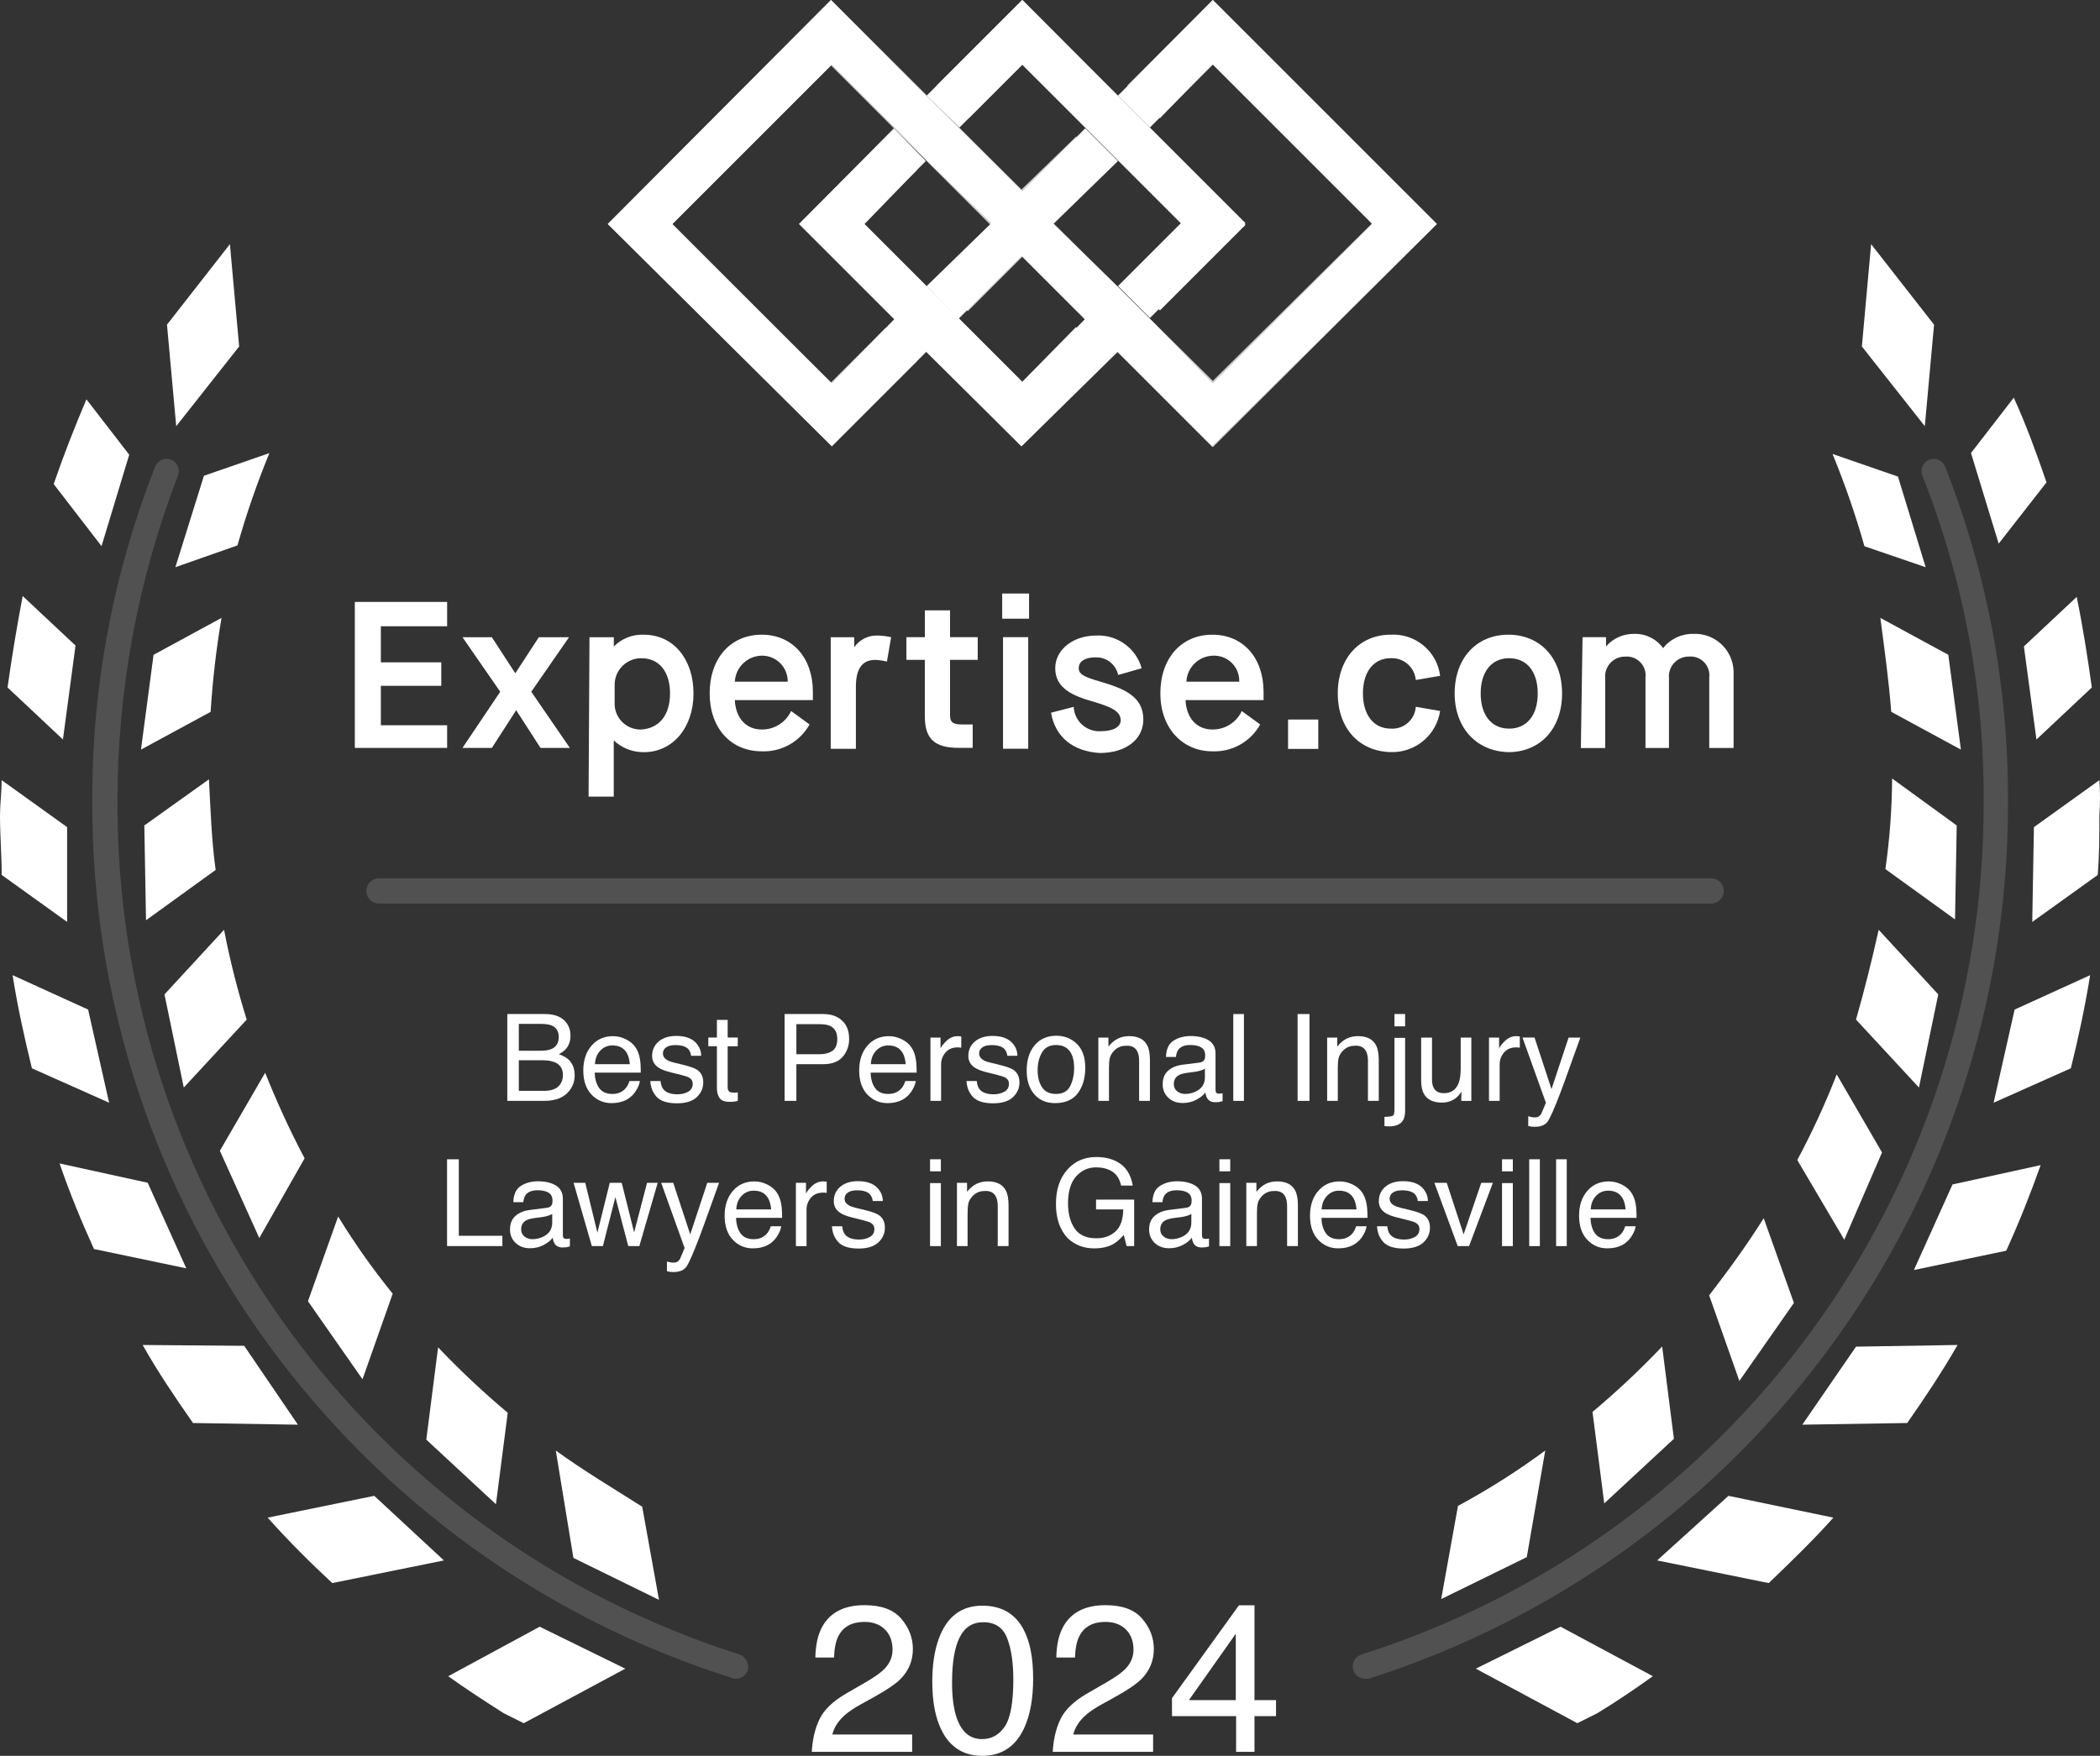 <?xml version="1.0" encoding="UTF-8"?>
<svg id="Layer_1" data-name="Layer 1" xmlns="http://www.w3.org/2000/svg" width="190.806" height="159.575" version="1.1" viewBox="0 0 190.806 159.575">
  <rect x="0" y="0" width="190.806" height="159.575" fill="#333333" stroke="none"/>
  <g id="Group_1681" data-name="Group 1681">
    <path id="Path_1187" data-name="Path 1187" d="M155.444,82.117H34.466c-.632.019-1.159-.478-1.177-1.11-.019-.632.478-1.159,1.11-1.177.023,0,.045,0,.068,0h120.978c.632-.019,1.159.478,1.177,1.11.019.632-.478,1.159-1.11,1.177-.023,0-.045,0-.068,0Z" fill="#fff" isolation="isolate" opacity=".15" stroke-width="0"/>
    <path id="Path_1188" data-name="Path 1188" d="M66.866,152.568c-.132.012-.264-.015-.381-.076-34.674-10.994-58.198-43.224-58.098-79.599-.05-10.438,1.891-20.789,5.718-30.5.232-.569.88-.842,1.449-.61.569.232.842.88.61,1.449-3.642,9.463-5.504,19.519-5.49,29.659-.09,35.384,22.78,66.739,56.5,77.464.592.211.924.841.762,1.449-.161.454-.588.759-1.07.764Z" fill="#fff" isolation="isolate" opacity=".15" stroke-width="0"/>
    <path id="Path_1189" data-name="Path 1189" d="M124.035,152.567c-.622,0-1.126-.505-1.125-1.127,0-.506.338-.949.825-1.084,33.72-10.725,56.59-42.08,56.5-77.464.063-10.152-1.826-20.221-5.566-29.659-.232-.569.041-1.217.61-1.449.569-.232,1.217.041,1.449.61,3.827,9.711,5.768,20.062,5.718,30.5.08,36.386-23.431,68.628-58.1,79.675l-.311-.002Z" fill="#fff" isolation="isolate" opacity=".15" stroke-width="0"/>
    <path id="Path_1190" data-name="Path 1190" d="M21.729,31.488l-.839-9.3-5.718,7.319.839,9.226,5.718-7.245Z" fill="#fff" stroke-width="0"/>
    <path id="Path_1191" data-name="Path 1191" d="M11.741,41.325l-3.888-5.032c-1.068,2.516-2.059,5.032-2.974,7.7l4.346,5.642,2.516-8.31Z" fill="#fff" stroke-width="0"/>
    <path id="Path_1192" data-name="Path 1192" d="M15.935,51.548l5.642-1.982c.806-2.849,1.774-5.649,2.9-8.387l-5.947,2.059-2.595,8.31Z" fill="#fff" stroke-width="0"/>
    <path id="Path_1193" data-name="Path 1193" d="M6.862,58.669l-4.8-4.5c-.537,2.821-.995,5.566-1.376,8.311l5.032,4.727,1.144-8.538Z" fill="#fff" stroke-width="0"/>
    <path id="Path_1194" data-name="Path 1194" d="M20.128,56.156l-6.176,3.355-1.143,8.615,6.328-3.431c.18-2.862.51-5.712.991-8.539Z" fill="#fff" stroke-width="0"/>
    <path id="Path_1195" data-name="Path 1195" d="M6.1,75.173L.152,70.903c0,.991-.152,2.211-.152,3.2,0,1.83.152,3.583.152,5.413l5.947,4.27v-8.613Z" fill="#fff" stroke-width="0"/>
    <path id="Path_1196" data-name="Path 1196" d="M13.114,75.02l.152,8.616,6.328-4.575c-.381-2.745-.457-5.49-.61-8.234l-5.87,4.193Z" fill="#fff" stroke-width="0"/>
    <path id="Path_1197" data-name="Path 1197" d="M8.006,91.753l-6.862-3.126c.457,2.9,1.067,5.642,1.754,8.463l7.014,3.126-1.906-8.463Z" fill="#fff" stroke-width="0"/>
    <path id="Path_1198" data-name="Path 1198" d="M22.416,92.662c-.838-2.679-1.526-5.402-2.059-8.158l-5.413,5.871,1.754,8.463,5.718-6.176Z" fill="#fff" stroke-width="0"/>
    <path id="Path_1199" data-name="Path 1199" d="M13.419,107.492l-8.006-1.754c.915,2.669,1.982,5.261,3.126,7.777l8.387,1.754-3.507-7.777Z" fill="#fff" stroke-width="0"/>
    <path id="Path_1200" data-name="Path 1200" d="M27.676,105.271c-1.334-2.526-2.53-5.122-3.583-7.777l-4.117,7.091,3.583,7.929,4.117-7.243Z" fill="#fff" stroke-width="0"/>
    <path id="Path_1201" data-name="Path 1201" d="M22.188,122.312l-9.226-.076c1.372,2.44,2.974,4.8,4.575,7.091l9.531.152-4.88-7.167Z" fill="#fff" stroke-width="0"/>
    <path id="Path_1202" data-name="Path 1202" d="M35.681,117.573c-1.806-2.225-3.461-4.569-4.956-7.014l-2.744,7.7,4.956,7.091,2.744-7.777Z" fill="#fff" stroke-width="0"/>
    <path id="Path_1203" data-name="Path 1203" d="M24.322,137.927c1.83,2.059,3.812,4.041,5.871,5.947l10.14-2.059-6.328-5.87-9.683,1.982Z" fill="#fff" stroke-width="0"/>
    <path id="Path_1204" data-name="Path 1204" d="M46.133,128.397c-2.218-1.863-4.331-3.848-6.328-5.947l-1.072,8.387,6.328,5.871,1.072-8.311Z" fill="#fff" stroke-width="0"/>
    <path id="Path_1205" data-name="Path 1205" d="M40.724,152.34c1.6,1.144,3.355,2.287,5.032,3.355l1.83.915,9.226-4.956-7.777-3.814-8.311,4.5Z" fill="#fff" stroke-width="0"/>
    <path id="Path_1206" data-name="Path 1206" d="M50.499,131.828l1.6,9.759,7.777,3.812-1.525-8.463c-2.515-1.601-5.336-3.278-7.852-5.108Z" fill="#fff" stroke-width="0"/>
    <path id="Path_1207" data-name="Path 1207" d="M175.728,29.507l-5.718-7.319-.839,9.3,5.718,7.243.839-9.224Z" fill="#fff" stroke-width="0"/>
    <path id="Path_1208" data-name="Path 1208" d="M185.946,43.84c-.915-2.669-1.83-5.185-2.974-7.7l-3.888,5.032,2.516,8.234,4.346-5.566Z" fill="#fff" stroke-width="0"/>
    <path id="Path_1209" data-name="Path 1209" d="M174.966,51.549l-2.516-8.234-5.947-2.059c1.126,2.738,2.094,5.538,2.9,8.387l5.563,1.906Z" fill="#fff" stroke-width="0"/>
    <path id="Path_1210" data-name="Path 1210" d="M185.031,67.208l5.032-4.727c-.381-2.745-.839-5.642-1.372-8.234l-4.8,4.5,1.14,8.461Z" fill="#fff" stroke-width="0"/>
    <path id="Path_1211" data-name="Path 1211" d="M171.84,64.695l6.328,3.431-1.144-8.616-6.175-3.354c.381,2.9.762,5.642.991,8.539Z" fill="#fff" stroke-width="0"/>
    <path id="Path_1212" data-name="Path 1212" d="M190.749,70.903l-5.947,4.27-.152,8.616,5.947-4.27c.152-1.754.152-3.583.152-5.413.076-1.066.076-2.137,0-3.203Z" fill="#fff" stroke-width="0"/>
    <path id="Path_1213" data-name="Path 1213" d="M177.787,75.02l-5.871-4.27c-.014,2.755-.217,5.507-.61,8.234l6.328,4.575.153-8.539Z" fill="#fff" stroke-width="0"/>
    <path id="Path_1214" data-name="Path 1214" d="M181.142,100.216l7.014-3.126c.686-2.745,1.3-5.642,1.754-8.463l-6.862,3.126-1.906,8.463Z" fill="#fff" stroke-width="0"/>
    <path id="Path_1215" data-name="Path 1215" d="M168.638,92.662l5.718,6.176,1.754-8.463-5.413-5.871c-.61,2.745-1.297,5.49-2.059,8.158Z" fill="#fff" stroke-width="0"/>
    <path id="Path_1216" data-name="Path 1216" d="M173.899,115.422l8.387-1.754c1.144-2.516,2.211-5.185,3.126-7.777l-8.006,1.754-3.507,7.777Z" fill="#fff" stroke-width="0"/>
    <path id="Path_1217" data-name="Path 1217" d="M171.001,104.739l-4.117-7.091c-1.038,2.661-2.235,5.258-3.583,7.777l4.27,7.243,3.43-7.929Z" fill="#fff" stroke-width="0"/>
    <path id="Path_1218" data-name="Path 1218" d="M163.758,129.479l9.531-.152c1.6-2.287,3.126-4.575,4.575-7.091l-9.226.152-4.88,7.091Z" fill="#fff" stroke-width="0"/>
    <path id="Path_1219" data-name="Path 1219" d="M162.995,118.412l-2.745-7.7c-1.525,2.44-3.2,4.727-4.956,7.014l2.745,7.777,4.956-7.091Z" fill="#fff" stroke-width="0"/>
    <path id="Path_1220" data-name="Path 1220" d="M150.567,141.816l10.141,2.059c2.059-1.982,4.041-3.888,5.871-5.947l-9.531-1.982-6.481,5.87Z" fill="#fff" stroke-width="0"/>
    <path id="Path_1221" data-name="Path 1221" d="M145.763,136.631l6.328-5.871-1.067-8.387c-1.997,2.099-4.11,4.084-6.328,5.947l1.067,8.311Z" fill="#fff" stroke-width="0"/>
    <path id="Path_1222" data-name="Path 1222" d="M134.09,151.652l9.226,4.956,1.83-.915c1.754-1.067,3.431-2.211,5.032-3.355l-8.387-4.5-7.701,3.814Z" fill="#fff" stroke-width="0"/>
    <path id="Path_1223" data-name="Path 1223" d="M140.401,131.828c-2.521,1.863-5.17,3.544-7.929,5.032l-1.525,8.468,7.777-3.812,1.677-9.688Z" fill="#fff" stroke-width="0"/>
    <path id="Path_1224" data-name="Path 1224" d="M92.888,5.871l14.486,14.486-4.956,4.956,2.974,2.9,7.777-7.777L92.888,0l-7.777,7.777,2.9,2.974,4.877-4.88Z" fill="#fff" stroke-width="0"/>
    <path id="Path_1225" data-name="Path 1225" d="M102.423,7.777l2.974,2.974,4.8-4.956,14.486,14.486-14.488,14.334-14.486-14.334,4.956-4.956-2.9-2.9-4.956,4.8L75.504,0l-20.281,20.357,20.357,20.2,7.777-7.777-2.9-2.974-4.956,4.956-14.483-14.329,14.486-14.486,14.486,14.486-4.956,4.956,2.9,2.9,4.956-4.956,17.307,17.307,20.357-20.281L110.195,0l-7.772,7.777Z" fill="#fff" isolation="isolate" opacity=".75" stroke-width="0"/>
    <path id="Path_1226" data-name="Path 1226" d="M92.888,34.69l-14.334-14.334,4.8-4.956-2.9-2.9-7.847,7.856,20.2,20.2,7.777-7.777-2.821-3.05-4.875,4.961Z" fill="#fff" stroke-width="0"/>
    <path id="Path_1227" data-name="Path 1227" d="M130.552,20.357L110.195,0l-8.616,8.692,2.9,2.9,5.718-5.718,14.486,14.486-14.488,14.484-5.718-5.871-2.9-2.9-5.871-5.718,5.871-5.718-2.974-2.974-5.718,5.718-5.718-5.718-2.974-2.9L75.504,0l-20.281,20.357,20.357,20.2,8.616-8.616-2.9-2.974-5.718,5.871-14.484-14.481,14.486-14.486,5.718,5.718,2.9,2.974,5.871,5.718-5.873,5.719,2.9,2.974,5.718-5.718,5.718,5.718,2.974,2.974,8.616,8.616,20.43-20.207Z" fill="#fff" stroke-width="0"/>
    <path id="Path_1228" data-name="Path 1228" d="M92.888,5.871l5.719,5.718,2.974,2.974,5.718,5.718-5.719,5.719,2.9,2.9,8.692-8.616-8.692-8.692-2.9-2.9L92.888,0l-8.692,8.692,2.974,2.9,5.718-5.721ZM98.607,28.973l-5.718,5.871-5.795-5.871-2.974-2.9-5.718-5.718,5.718-5.718-2.9-2.974-8.613,8.694,8.616,8.616,2.9,2.974,8.692,8.616,8.768-8.616-2.976-2.974Z" fill="#fff" stroke-width="0"/>
    <path id="Path_1229" data-name="Path 1229" d="M32.24,54.705h8.387v2.211h-6.023v3.279h5.49v2.135h-5.49v3.583h6.023v2.059h-8.387" fill="#fff" stroke-width="0"/>
    <path id="Path_1230" data-name="Path 1230" d="M45.451,62.867l-3.431-4.956h2.669l2.131,3.279h0l2.138-3.279h2.745l-3.431,4.956,3.507,5.108h-2.668l-2.211-3.431h0l-2.211,3.431h-2.669" fill="#fff" stroke-width="0"/>
    <path id="Path_1231" data-name="Path 1231" d="M60.879,63.022c0-1.982-.991-3.2-2.592-3.2-1.33-.017-2.423,1.047-2.44,2.378,0,.021,0,.042,0,.062v1.6c-.052,1.295.955,2.386,2.25,2.438.038.002.076.002.114.002,1.668-.078,2.668-1.298,2.668-3.28ZM53.56,57.914h2.211v.839h0c.721-.728,1.717-1.116,2.74-1.068,2.669,0,4.5,2.211,4.5,5.337s-1.906,5.337-4.5,5.337c-1.019.015-2.003-.368-2.745-1.067h0v5.108h-2.287" fill="#fff" stroke-width="0"/>
    <path id="Path_1232" data-name="Path 1232" d="M71.571,61.953c.021-1.285-1.004-2.343-2.289-2.364-.025,0-.05,0-.075,0-1.308.026-2.373,1.058-2.44,2.364h4.804ZM64.48,63.02c0-3.2,1.906-5.337,4.727-5.337s4.651,2.135,4.651,5.185v.762h-7.091c.076,1.6.991,2.669,2.44,2.669,1.144.017,2.191-.64,2.673-1.678l1.677,1.22c-.872,1.569-2.553,2.512-4.346,2.44-2.825.002-4.731-2.135-4.731-5.261Z" fill="#fff" stroke-width="0"/>
    <path id="Path_1233" data-name="Path 1233" d="M75.479,57.913h2.135v.915h0c.48-.701,1.287-1.104,2.135-1.068.411.008.82.059,1.22.152l-.381,2.211c-.35-.083-.707-.134-1.067-.152-1.144,0-1.754.762-1.754,2.44v5.642h-2.288" fill="#fff" stroke-width="0"/>
    <path id="Path_1234" data-name="Path 1234" d="M86.32,59.969v5.032c0,.61.229.839,1.067.839h.991v2.129h-1.223c-2.287,0-3.126-.839-3.126-2.9v-5.1h-1.674v-2.06h1.677v-2.44h2.287v2.44h2.516v2.06" fill="#fff" stroke-width="0"/>
    <path id="Path_1235" data-name="Path 1235" d="M91.136,57.907h2.287v10.14h-2.287v-10.14ZM91.06,53.942h2.44v2.287h-2.44v-2.287Z" fill="#fff" stroke-width="0"/>
    <path id="Path_1236" data-name="Path 1236" d="M95.497,64.774l2.059-.534c.057,1.282,1.143,2.274,2.424,2.217.031-.001.061-.003.092-.006,1.067,0,1.754-.381,1.754-.991,0-.839-.915-1.22-2.44-1.677-1.906-.534-3.507-1.22-3.507-3.05,0-1.677,1.6-2.974,3.736-2.974,1.897-.087,3.604,1.146,4.117,2.974l-2.135.61c-.207-.962-1.075-1.637-2.059-1.6-.991,0-1.525.381-1.525.991s.686.839,1.982,1.22c2.059.61,3.888,1.3,3.888,3.431,0,1.83-1.6,3.05-3.965,3.05-2.439-.153-4.04-1.449-4.421-3.661Z" fill="#fff" stroke-width="0"/>
    <path id="Path_1237" data-name="Path 1237" d="M112.597,61.953c.046-1.26-.939-2.318-2.199-2.364-.055-.002-.11-.002-.165,0-1.308.026-2.373,1.058-2.44,2.364h4.804ZM105.43,63.02c0-3.2,1.906-5.337,4.727-5.337s4.651,2.135,4.651,5.185v.762h-7.091c.076,1.6.991,2.669,2.44,2.669,1.142.016,2.187-.641,2.669-1.677l1.677,1.22c-.872,1.569-2.553,2.512-4.346,2.44-2.745,0-4.727-2.136-4.727-5.262Z" fill="#fff" stroke-width="0"/>
    <path id="Path_1238" data-name="Path 1238" d="M117.034,68.062h2.745v-2.669h-2.745v2.669Z" fill="#fff" stroke-width="0"/>
    <path id="Path_1239" data-name="Path 1239" d="M121.55,63.02c0-3.2,1.982-5.337,4.8-5.337,2.249-.132,4.216,1.501,4.5,3.736l-2.211.381c-.105-1.168-1.116-2.044-2.287-1.982-1.525,0-2.516,1.22-2.516,3.2s.991,3.2,2.516,3.2c1.175.087,2.199-.795,2.286-1.97,0-.004,0-.008,0-.012l2.211.381c-.335,2.206-2.27,3.812-4.5,3.736-2.894-.07-4.8-2.207-4.8-5.333Z" fill="#fff" stroke-width="0"/>
    <path id="Path_1240" data-name="Path 1240" d="M139.718,63.02c0-1.982-.991-3.2-2.592-3.2s-2.592,1.22-2.592,3.2.991,3.2,2.592,3.2,2.592-1.218,2.592-3.2ZM132.17,63.02c0-3.2,1.982-5.337,4.88-5.337s4.88,2.135,4.88,5.337-1.982,5.337-4.88,5.337c-2.898-.074-4.88-2.211-4.88-5.337Z" fill="#fff" stroke-width="0"/>
    <path id="Path_1241" data-name="Path 1241" d="M143.79,57.907h2.135v.839h0c.651-.747,1.601-1.165,2.592-1.139,1.025-.02,1.995.466,2.592,1.3h0c.66-.841,1.677-1.322,2.745-1.3,1.934-.086,3.571,1.412,3.657,3.346.004.079.004.158.003.237v6.786h-2.211v-6.4c.113-.935-.553-1.786-1.488-1.899-.113-.014-.228-.016-.342-.007-.997-.019-1.82.774-1.838,1.771-.001.07.001.141.008.211v6.328h-2.135v-6.4c.113-.935-.553-1.786-1.488-1.899-.113-.014-.228-.016-.342-.007-.997-.019-1.82.774-1.838,1.771-.001.07.001.141.008.211v6.328h-2.211l.152-10.064" fill="#fff" stroke-width="0"/>
  </g>
  <g>
    <path d="M74.468,156.227c.411-.848,1.214-1.617,2.407-2.311l1.781-1.029c.798-.465,1.357-.86,1.68-1.189.507-.514.76-1.103.76-1.766,0-.774-.231-1.39-.695-1.846-.464-.455-1.082-.683-1.855-.683-1.145,0-1.936.435-2.375,1.303-.235.466-.365,1.11-.39,1.935h-1.698c.02-1.156.232-2.1.641-2.829.724-1.286,2.001-1.93,3.832-1.93,1.521,0,2.633.411,3.335,1.233.701.823,1.053,1.738,1.053,2.746,0,1.064-.374,1.974-1.122,2.729-.434.439-1.21.971-2.329,1.596l-1.271.705c-.606.334-1.083.652-1.43.955-.618.538-1.008,1.135-1.168,1.791h7.254v1.576h-9.119c.062-1.144.298-2.139.71-2.986Z" fill="#fff" stroke-width="0"/>
    <path d="M92.981,148.053c.594,1.095.891,2.595.891,4.5,0,1.806-.27,3.299-.807,4.48-.779,1.695-2.054,2.542-3.822,2.542-1.596,0-2.783-.692-3.562-2.078-.65-1.156-.975-2.709-.975-4.657,0-1.509.195-2.805.584-3.887.73-2.017,2.051-3.025,3.962-3.025,1.72,0,2.963.709,3.729,2.125ZM91.3,156.903c.515-.767.771-2.195.771-4.286,0-1.509-.186-2.75-.558-3.725s-1.094-1.461-2.165-1.461c-.985,0-1.705.462-2.161,1.387-.455.924-.683,2.287-.683,4.086,0,1.355.146,2.443.437,3.266.446,1.256,1.208,1.884,2.286,1.884.867,0,1.559-.384,2.072-1.15Z" fill="#fff" stroke-width="0"/>
    <path d="M96.361,156.227c.411-.848,1.214-1.617,2.407-2.311l1.781-1.029c.798-.465,1.357-.86,1.68-1.189.507-.514.76-1.103.76-1.766,0-.774-.231-1.39-.695-1.846-.464-.455-1.082-.683-1.855-.683-1.145,0-1.936.435-2.375,1.303-.235.466-.365,1.11-.39,1.935h-1.698c.02-1.156.232-2.1.641-2.829.724-1.286,2.001-1.93,3.832-1.93,1.521,0,2.633.411,3.335,1.233.701.823,1.053,1.738,1.053,2.746,0,1.064-.374,1.974-1.122,2.729-.434.439-1.21.971-2.329,1.596l-1.271.705c-.606.334-1.083.652-1.43.955-.618.538-1.008,1.135-1.168,1.791h7.254v1.576h-9.119c.062-1.144.298-2.139.71-2.986Z" fill="#fff" stroke-width="0"/>
    <path d="M112.313,159.213v-3.246h-5.826v-1.633l6.086-8.443h1.41v8.619h1.957v1.457h-1.957v3.246h-1.67ZM112.285,154.51v-6.034l-4.259,6.034h4.259Z" fill="#fff" stroke-width="0"/>
  </g>
  <g>
    <path d="M46.093,92.159h3.412c.93,0,1.59.276,1.984.827.23.326.346.702.346,1.128,0,.498-.143.906-.424,1.225-.148.169-.359.322-.635.462.404.154.707.328.908.521.354.344.531.818.531,1.423,0,.509-.16.969-.48,1.381-.48.615-1.242.924-2.287.924h-3.355v-7.891ZM49.105,95.495c.457,0,.811-.062,1.064-.188.398-.196.598-.551.598-1.063,0-.516-.213-.862-.637-1.042-.238-.1-.592-.15-1.062-.15h-1.928v2.444h1.965ZM49.466,99.137c.662,0,1.133-.19,1.416-.569.176-.24.266-.53.266-.87,0-.573-.26-.964-.775-1.171-.275-.111-.639-.167-1.09-.167h-2.143v2.777h2.326Z" fill="#fff" stroke-width="0"/>
    <path d="M56.88,94.456c.381.191.672.439.871.743.191.29.32.629.385,1.016.057.265.084.688.084,1.268h-4.184c.018.585.154,1.055.41,1.408s.652.53,1.189.53c.5,0,.9-.167,1.199-.502.166-.193.285-.419.354-.674h.951c-.025.211-.107.446-.25.706-.141.26-.299.472-.473.637-.291.286-.652.479-1.082.58-.23.057-.492.086-.783.086-.713,0-1.314-.261-1.811-.781-.494-.521-.742-1.251-.742-2.189,0-.924.25-1.674.748-2.25.498-.577,1.15-.865,1.953-.865.406,0,.799.096,1.18.288ZM57.228,96.714c-.039-.419-.131-.754-.271-1.004-.264-.466-.701-.698-1.316-.698-.439,0-.809.16-1.107.48s-.457.728-.475,1.222h3.17Z" fill="#fff" stroke-width="0"/>
    <path d="M60.019,98.245c.029.322.113.569.248.741.248.312.68.467,1.293.467.365,0,.688-.077.965-.233.277-.155.416-.396.416-.723,0-.247-.109-.435-.332-.563-.143-.079-.422-.17-.84-.274l-.781-.193c-.498-.121-.865-.258-1.104-.408-.422-.261-.633-.623-.633-1.085,0-.544.199-.984.596-1.321.398-.336.932-.505,1.604-.505.879,0,1.512.255,1.9.763.242.322.361.67.354,1.042h-.914c-.018-.217-.096-.415-.236-.593-.227-.253-.621-.379-1.182-.379-.373,0-.656.069-.85.208-.191.14-.289.323-.289.552,0,.25.127.449.381.6.145.089.361.168.645.235l.652.156c.707.168,1.182.331,1.422.488.377.247.564.636.564,1.166,0,.512-.197.954-.59,1.326-.395.373-.992.559-1.797.559-.867,0-1.48-.194-1.842-.582-.359-.389-.553-.87-.578-1.442h.928Z" fill="#fff" stroke-width="0"/>
    <path d="M65.138,92.691h.979v1.605h.918v.79h-.918v3.754c0,.201.068.335.203.403.076.039.201.059.377.059.047,0,.096,0,.15-.003.053-.003.115-.009.188-.019v.769c-.111.032-.227.056-.346.069-.121.015-.25.021-.391.021-.451,0-.758-.115-.918-.346-.162-.231-.242-.531-.242-.9v-3.808h-.779v-.79h.779v-1.605Z" fill="#fff" stroke-width="0"/>
    <path d="M71.288,92.159h3.531c.699,0,1.262.198,1.691.594s.643.951.643,1.668c0,.615-.191,1.152-.574,1.608-.383.457-.969.685-1.758.685h-2.463v3.336h-1.07v-7.891ZM75.435,93.244c-.234-.11-.557-.166-.965-.166h-2.111v2.733h2.111c.477,0,.863-.102,1.16-.306s.445-.564.445-1.08c0-.58-.213-.974-.641-1.182Z" fill="#fff" stroke-width="0"/>
    <path d="M81.948,94.456c.381.191.67.439.869.743.193.29.32.629.385,1.016.057.265.086.688.086,1.268h-4.184c.018.585.154,1.055.41,1.408s.652.53,1.188.53c.502,0,.9-.167,1.199-.502.168-.193.285-.419.355-.674h.951c-.025.211-.109.446-.25.706-.143.26-.299.472-.473.637-.293.286-.652.479-1.084.58-.23.057-.492.086-.783.086-.711,0-1.314-.261-1.809-.781-.494-.521-.742-1.251-.742-2.189,0-.924.25-1.674.748-2.25.498-.577,1.148-.865,1.953-.865.406,0,.799.096,1.18.288ZM82.294,96.714c-.039-.419-.129-.754-.271-1.004-.262-.466-.701-.698-1.314-.698-.441,0-.811.16-1.109.48-.297.32-.455.728-.473,1.222h3.168Z" fill="#fff" stroke-width="0"/>
    <path d="M84.54,94.297h.918v.994c.076-.193.26-.429.553-.706.295-.278.633-.417,1.016-.417.018,0,.049.002.092.006.043.003.117.011.221.021v1.021c-.059-.011-.111-.019-.158-.021-.049-.004-.102-.006-.16-.006-.486,0-.859.157-1.121.471-.262.312-.393.674-.393,1.082v3.309h-.967v-5.753Z" fill="#fff" stroke-width="0"/>
    <path d="M88.751,98.245c.029.322.111.569.246.741.25.312.68.467,1.295.467.365,0,.686-.077.965-.233.277-.155.416-.396.416-.723,0-.247-.111-.435-.332-.563-.143-.079-.424-.17-.842-.274l-.781-.193c-.498-.121-.865-.258-1.102-.408-.422-.261-.633-.623-.633-1.085,0-.544.197-.984.596-1.321.396-.336.932-.505,1.604-.505.877,0,1.51.255,1.898.763.244.322.361.67.355,1.042h-.914c-.018-.217-.098-.415-.236-.593-.227-.253-.621-.379-1.182-.379-.375,0-.658.069-.85.208-.193.14-.289.323-.289.552,0,.25.127.449.379.6.146.089.361.168.646.235l.65.156c.709.168,1.182.331,1.424.488.375.247.564.636.564,1.166,0,.512-.197.954-.592,1.326-.393.373-.992.559-1.797.559-.865,0-1.48-.194-1.84-.582-.361-.389-.555-.87-.58-1.442h.93Z" fill="#fff" stroke-width="0"/>
    <path d="M97.845,94.871c.508.494.762,1.22.762,2.179,0,.927-.223,1.692-.672,2.297-.447.604-1.143.907-2.086.907-.785,0-1.408-.268-1.871-.803-.463-.534-.693-1.253-.693-2.154,0-.966.244-1.735.73-2.308s1.141-.858,1.963-.858c.736,0,1.357.247,1.867.74ZM97.243,98.694c.236-.484.354-1.023.354-1.617,0-.537-.084-.973-.254-1.31-.27-.529-.734-.794-1.393-.794-.584,0-1.008.226-1.273.676-.266.451-.398.995-.398,1.631,0,.612.133,1.122.398,1.529.266.408.686.611,1.264.611.633,0,1.068-.242,1.303-.727Z" fill="#fff" stroke-width="0"/>
    <path d="M99.794,94.297h.918v.816c.273-.336.561-.578.865-.725.305-.147.643-.221,1.016-.221.816,0,1.367.285,1.654.854.158.312.236.757.236,1.337v3.69h-.982v-3.626c0-.351-.053-.634-.156-.849-.172-.357-.484-.537-.936-.537-.229,0-.416.023-.562.07-.266.078-.498.236-.699.473-.16.189-.266.386-.314.588-.047.202-.072.491-.072.867v3.014h-.967v-5.753Z" fill="#fff" stroke-width="0"/>
    <path d="M108.995,96.568c.221-.028.371-.122.445-.279.043-.086.064-.21.064-.372,0-.33-.117-.57-.352-.72-.234-.148-.568-.224-1.004-.224-.504,0-.861.137-1.072.41-.119.151-.195.376-.23.675h-.902c.018-.711.248-1.205.689-1.483s.953-.418,1.537-.418c.676,0,1.225.129,1.646.387.418.258.627.659.627,1.203v3.314c0,.101.021.181.062.241.041.062.127.092.26.092.043,0,.092-.003.145-.008.055-.006.111-.014.172-.024v.714c-.15.043-.264.07-.344.081-.078.011-.186.016-.322.016-.332,0-.574-.118-.725-.354-.078-.125-.135-.302-.166-.531-.197.258-.48.481-.85.671-.367.19-.773.285-1.219.285-.533,0-.969-.162-1.307-.485-.34-.324-.508-.729-.508-1.216,0-.532.166-.945.498-1.238.334-.294.771-.475,1.311-.542l1.543-.193ZM106.958,99.18c.205.161.447.241.727.241.34,0,.67-.078.988-.235.537-.262.805-.688.805-1.282v-.777c-.117.075-.27.139-.455.188-.186.051-.367.086-.547.107l-.584.075c-.35.047-.613.12-.791.22-.299.168-.447.437-.447.804,0,.279.102.499.305.659Z" fill="#fff" stroke-width="0"/>
    <path d="M112.056,92.159h.967v7.891h-.967v-7.891Z" fill="#fff" stroke-width="0"/>
    <path d="M117.9,92.159h1.08v7.891h-1.08v-7.891Z" fill="#fff" stroke-width="0"/>
    <path d="M120.585,94.297h.918v.816c.273-.336.561-.578.865-.725.305-.147.643-.221,1.016-.221.816,0,1.367.285,1.654.854.158.312.236.757.236,1.337v3.69h-.982v-3.626c0-.351-.053-.634-.156-.849-.172-.357-.484-.537-.936-.537-.229,0-.416.023-.562.07-.266.078-.498.236-.699.473-.16.189-.266.386-.314.588-.047.202-.072.491-.072.867v3.014h-.967v-5.753Z" fill="#fff" stroke-width="0"/>
    <path d="M125.79,101.505c.434-.014.693-.053.781-.115s.131-.259.131-.588v-6.478h.967v6.579c0,.419-.068.732-.203.94-.227.351-.654.526-1.285.526-.045,0-.096-.002-.146-.006-.053-.003-.133-.011-.244-.021v-.838ZM127.669,93.276h-.967v-1.117h.967v1.117Z" fill="#fff" stroke-width="0"/>
    <path d="M130.112,94.297v3.819c0,.293.045.533.137.72.168.344.479.516.936.516.656,0,1.102-.301,1.34-.902.129-.322.193-.765.193-1.327v-2.825h.967v5.753h-.914l.012-.849c-.123.218-.275.402-.459.553-.361.301-.801.451-1.316.451-.805,0-1.354-.273-1.645-.821-.158-.294-.238-.686-.238-1.177v-3.91h.988Z" fill="#fff" stroke-width="0"/>
    <path d="M135.29,94.297h.918v.994c.076-.193.26-.429.553-.706.295-.278.633-.417,1.016-.417.018,0,.049.002.092.006.043.003.117.011.221.021v1.021c-.059-.011-.111-.019-.158-.021-.049-.004-.102-.006-.16-.006-.486,0-.859.157-1.121.471-.262.312-.393.674-.393,1.082v3.309h-.967v-5.753Z" fill="#fff" stroke-width="0"/>
    <path d="M142.523,94.297h1.068c-.137.369-.438,1.211-.908,2.525-.35.989-.645,1.795-.881,2.419-.557,1.467-.951,2.361-1.18,2.684-.229.321-.623.482-1.182.482-.135,0-.24-.005-.312-.016-.074-.011-.164-.03-.271-.06v-.881c.168.047.289.075.365.086.074.011.141.017.197.017.18,0,.311-.029.395-.089.084-.059.154-.131.213-.217.018-.028.082-.175.191-.439.111-.265.191-.461.242-.59l-2.127-5.922h1.096l1.541,4.686,1.553-4.686Z" fill="#fff" stroke-width="0"/>
    <path d="M40.62,105.359h1.068v6.95h3.959v.939h-5.027v-7.89Z" fill="#fff" stroke-width="0"/>
    <path d="M49.693,109.768c.221-.028.371-.121.445-.278.043-.086.064-.21.064-.372,0-.331-.117-.57-.352-.72s-.568-.224-1.004-.224c-.504,0-.861.137-1.072.41-.119.151-.195.376-.23.675h-.902c.018-.711.248-1.206.689-1.484s.953-.417,1.537-.417c.676,0,1.225.129,1.646.387.418.258.627.658.627,1.203v3.314c0,.1.021.181.062.241s.127.091.26.091c.043,0,.092-.003.145-.008.055-.006.111-.014.172-.024v.715c-.15.043-.264.069-.344.08-.078.011-.186.017-.322.017-.332,0-.574-.118-.725-.354-.078-.125-.135-.303-.166-.532-.197.258-.48.482-.85.672-.367.189-.773.284-1.219.284-.533,0-.969-.162-1.307-.485-.34-.323-.508-.729-.508-1.215,0-.533.166-.946.498-1.239.334-.293.771-.474,1.311-.542l1.543-.193ZM47.655,112.38c.205.161.447.241.727.241.34,0,.67-.079.988-.236.537-.261.805-.688.805-1.281v-.777c-.117.075-.27.138-.455.188-.186.05-.367.086-.547.107l-.584.075c-.35.046-.613.119-.791.22-.299.168-.447.436-.447.804,0,.278.102.498.305.659Z" fill="#fff" stroke-width="0"/>
    <path d="M53.175,107.497l1.105,4.533,1.123-4.533h1.086l1.127,4.506,1.176-4.506h.967l-1.67,5.752h-1.004l-1.172-4.452-1.133,4.452h-1.004l-1.66-5.752h1.059Z" fill="#fff" stroke-width="0"/>
    <path d="M64.265,107.497h1.07c-.137.369-.439,1.211-.908,2.525-.352.988-.645,1.795-.881,2.418-.559,1.467-.951,2.361-1.182,2.684-.229.322-.621.483-1.18.483-.137,0-.24-.006-.314-.017-.072-.011-.164-.03-.271-.059v-.881c.17.046.291.075.365.086.076.011.141.016.199.016.178,0,.311-.029.395-.088.084-.06.154-.132.211-.218.018-.028.082-.175.193-.439s.191-.461.24-.59l-2.127-5.921h1.096l1.543,4.686,1.551-4.686Z" fill="#fff" stroke-width="0"/>
    <path d="M69.722,107.655c.381.191.672.439.871.744.191.29.32.628.385,1.015.057.266.084.688.084,1.268h-4.184c.018.586.154,1.055.41,1.409.256.354.652.53,1.189.53.5,0,.9-.168,1.199-.502.166-.194.285-.419.354-.675h.951c-.025.212-.107.447-.25.706-.141.26-.299.473-.473.637-.291.287-.652.48-1.082.58-.23.058-.492.086-.783.086-.713,0-1.314-.261-1.811-.781-.494-.521-.742-1.251-.742-2.188,0-.924.25-1.674.748-2.251.498-.576,1.15-.864,1.953-.864.406,0,.799.096,1.18.287ZM70.069,109.914c-.039-.419-.131-.754-.271-1.005-.264-.465-.701-.698-1.316-.698-.439,0-.809.16-1.107.48-.299.321-.457.729-.475,1.223h3.17Z" fill="#fff" stroke-width="0"/>
    <path d="M72.314,107.497h.918v.993c.076-.193.26-.429.553-.706.295-.277.633-.416,1.016-.416.018,0,.049.002.092.005.043.004.117.011.221.021v1.021c-.059-.011-.111-.018-.158-.021-.049-.003-.102-.005-.16-.005-.486,0-.859.156-1.121.47s-.393.674-.393,1.082v3.309h-.967v-5.752Z" fill="#fff" stroke-width="0"/>
    <path d="M76.525,111.444c.029.322.111.569.246.741.25.312.68.468,1.295.468.365,0,.686-.078.965-.234.277-.155.416-.396.416-.722,0-.247-.111-.436-.332-.564-.143-.078-.424-.17-.842-.273l-.781-.193c-.498-.122-.865-.258-1.102-.408-.422-.262-.633-.623-.633-1.085,0-.545.197-.985.596-1.321.396-.337.932-.505,1.604-.505.877,0,1.51.254,1.898.763.244.322.361.669.355,1.042h-.914c-.018-.218-.098-.415-.236-.593-.227-.253-.621-.38-1.182-.38-.375,0-.658.069-.85.209-.193.139-.289.323-.289.551,0,.25.127.45.379.6.146.09.361.168.646.236l.65.155c.709.169,1.182.331,1.424.489.375.247.564.636.564,1.165,0,.513-.197.954-.592,1.327-.393.372-.992.559-1.797.559-.865,0-1.48-.194-1.84-.583-.361-.389-.555-.869-.58-1.442h.93Z" fill="#fff" stroke-width="0"/>
    <path d="M84.505,105.359h.982v1.096h-.982v-1.096ZM84.505,107.523h.982v5.726h-.982v-5.726Z" fill="#fff" stroke-width="0"/>
    <path d="M86.948,107.497h.918v.816c.273-.337.561-.578.865-.726.305-.146.643-.22,1.016-.22.816,0,1.367.284,1.654.854.158.312.236.758.236,1.338v3.689h-.982v-3.625c0-.352-.053-.634-.156-.849-.172-.358-.484-.537-.936-.537-.229,0-.416.023-.562.069-.266.079-.498.236-.699.473-.16.19-.266.386-.314.588-.047.203-.072.492-.072.868v3.013h-.967v-5.752Z" fill="#fff" stroke-width="0"/>
    <path d="M101.503,105.585c.773.411,1.246,1.133,1.42,2.164h-1.059c-.127-.576-.387-.996-.783-1.26-.396-.263-.896-.395-1.5-.395-.715,0-1.316.274-1.807.822-.488.548-.734,1.364-.734,2.449,0,.938.203,1.701.605,2.29.404.59,1.062.884,1.975.884.699,0,1.277-.207,1.734-.62.457-.414.691-1.082.703-2.006h-2.471v-.887h3.465v4.222h-.688l-.258-1.015c-.355.397-.672.673-.945.827-.463.265-1.049.397-1.76.397-.92,0-1.711-.303-2.373-.908-.723-.759-1.084-1.801-1.084-3.126s.354-2.372,1.061-3.152c.67-.745,1.537-1.117,2.604-1.117.73,0,1.363.143,1.895.43Z" fill="#fff" stroke-width="0"/>
    <path d="M107.763,109.768c.221-.028.371-.121.445-.278.043-.086.064-.21.064-.372,0-.331-.117-.57-.352-.72s-.568-.224-1.004-.224c-.504,0-.861.137-1.072.41-.119.151-.195.376-.23.675h-.902c.018-.711.248-1.206.689-1.484s.953-.417,1.537-.417c.676,0,1.225.129,1.646.387.418.258.627.658.627,1.203v3.314c0,.1.021.181.062.241s.127.091.26.091c.043,0,.092-.003.145-.008.055-.006.111-.014.172-.024v.715c-.15.043-.264.069-.344.08-.078.011-.186.017-.322.017-.332,0-.574-.118-.725-.354-.078-.125-.135-.303-.166-.532-.197.258-.48.482-.85.672-.367.189-.773.284-1.219.284-.533,0-.969-.162-1.307-.485-.34-.323-.508-.729-.508-1.215,0-.533.166-.946.498-1.239.334-.293.771-.474,1.311-.542l1.543-.193ZM105.726,112.38c.205.161.447.241.727.241.34,0,.67-.079.988-.236.537-.261.805-.688.805-1.281v-.777c-.117.075-.27.138-.455.188-.186.05-.367.086-.547.107l-.584.075c-.35.046-.613.119-.791.22-.299.168-.447.436-.447.804,0,.278.102.498.305.659Z" fill="#fff" stroke-width="0"/>
    <path d="M110.796,105.359h.982v1.096h-.982v-1.096ZM110.796,107.523h.982v5.726h-.982v-5.726Z" fill="#fff" stroke-width="0"/>
    <path d="M113.239,107.497h.918v.816c.273-.337.561-.578.865-.726.305-.146.643-.22,1.016-.22.816,0,1.367.284,1.654.854.158.312.236.758.236,1.338v3.689h-.982v-3.625c0-.352-.053-.634-.156-.849-.172-.358-.484-.537-.936-.537-.229,0-.416.023-.562.069-.266.079-.498.236-.699.473-.16.19-.266.386-.314.588-.047.203-.072.492-.072.868v3.013h-.967v-5.752Z" fill="#fff" stroke-width="0"/>
    <path d="M122.909,107.655c.381.191.672.439.871.744.191.29.32.628.385,1.015.057.266.084.688.084,1.268h-4.184c.018.586.154,1.055.41,1.409.256.354.652.53,1.189.53.5,0,.9-.168,1.199-.502.166-.194.285-.419.354-.675h.951c-.025.212-.107.447-.25.706-.141.26-.299.473-.473.637-.291.287-.652.48-1.082.58-.23.058-.492.086-.783.086-.713,0-1.314-.261-1.811-.781-.494-.521-.742-1.251-.742-2.188,0-.924.25-1.674.748-2.251.498-.576,1.15-.864,1.953-.864.406,0,.799.096,1.18.287ZM123.257,109.914c-.039-.419-.131-.754-.271-1.005-.264-.465-.701-.698-1.316-.698-.439,0-.809.16-1.107.48-.299.321-.457.729-.475,1.223h3.17Z" fill="#fff" stroke-width="0"/>
    <path d="M126.048,111.444c.029.322.113.569.248.741.248.312.68.468,1.293.468.365,0,.688-.078.965-.234.277-.155.416-.396.416-.722,0-.247-.109-.436-.332-.564-.143-.078-.422-.17-.84-.273l-.781-.193c-.498-.122-.865-.258-1.104-.408-.422-.262-.633-.623-.633-1.085,0-.545.199-.985.596-1.321.398-.337.932-.505,1.604-.505.879,0,1.512.254,1.9.763.242.322.361.669.354,1.042h-.914c-.018-.218-.096-.415-.236-.593-.227-.253-.621-.38-1.182-.38-.373,0-.656.069-.85.209-.191.139-.289.323-.289.551,0,.25.127.45.381.6.145.09.361.168.645.236l.652.155c.707.169,1.182.331,1.422.489.377.247.564.636.564,1.165,0,.513-.197.954-.59,1.327-.395.372-.992.559-1.797.559-.867,0-1.48-.194-1.842-.583-.359-.389-.553-.869-.578-1.442h.928Z" fill="#fff" stroke-width="0"/>
    <path d="M131.45,107.497l1.535,4.684,1.602-4.684h1.057l-2.164,5.752h-1.031l-2.121-5.752h1.123Z" fill="#fff" stroke-width="0"/>
    <path d="M136.474,105.359h.982v1.096h-.982v-1.096ZM136.474,107.523h.982v5.726h-.982v-5.726Z" fill="#fff" stroke-width="0"/>
    <path d="M138.944,105.359h.967v7.89h-.967v-7.89Z" fill="#fff" stroke-width="0"/>
    <path d="M141.388,105.359h.967v7.89h-.967v-7.89Z" fill="#fff" stroke-width="0"/>
    <path d="M147.357,107.655c.381.191.672.439.871.744.191.29.32.628.385,1.015.057.266.084.688.084,1.268h-4.184c.018.586.154,1.055.41,1.409.256.354.652.53,1.189.53.5,0,.9-.168,1.199-.502.166-.194.285-.419.354-.675h.951c-.025.212-.107.447-.25.706-.141.26-.299.473-.473.637-.291.287-.652.48-1.082.58-.23.058-.492.086-.783.086-.713,0-1.314-.261-1.811-.781-.494-.521-.742-1.251-.742-2.188,0-.924.25-1.674.748-2.251.498-.576,1.15-.864,1.953-.864.406,0,.799.096,1.18.287ZM147.704,109.914c-.039-.419-.131-.754-.271-1.005-.264-.465-.701-.698-1.316-.698-.439,0-.809.16-1.107.48-.299.321-.457.729-.475,1.223h3.17Z" fill="#fff" stroke-width="0"/>
  </g>
</svg>